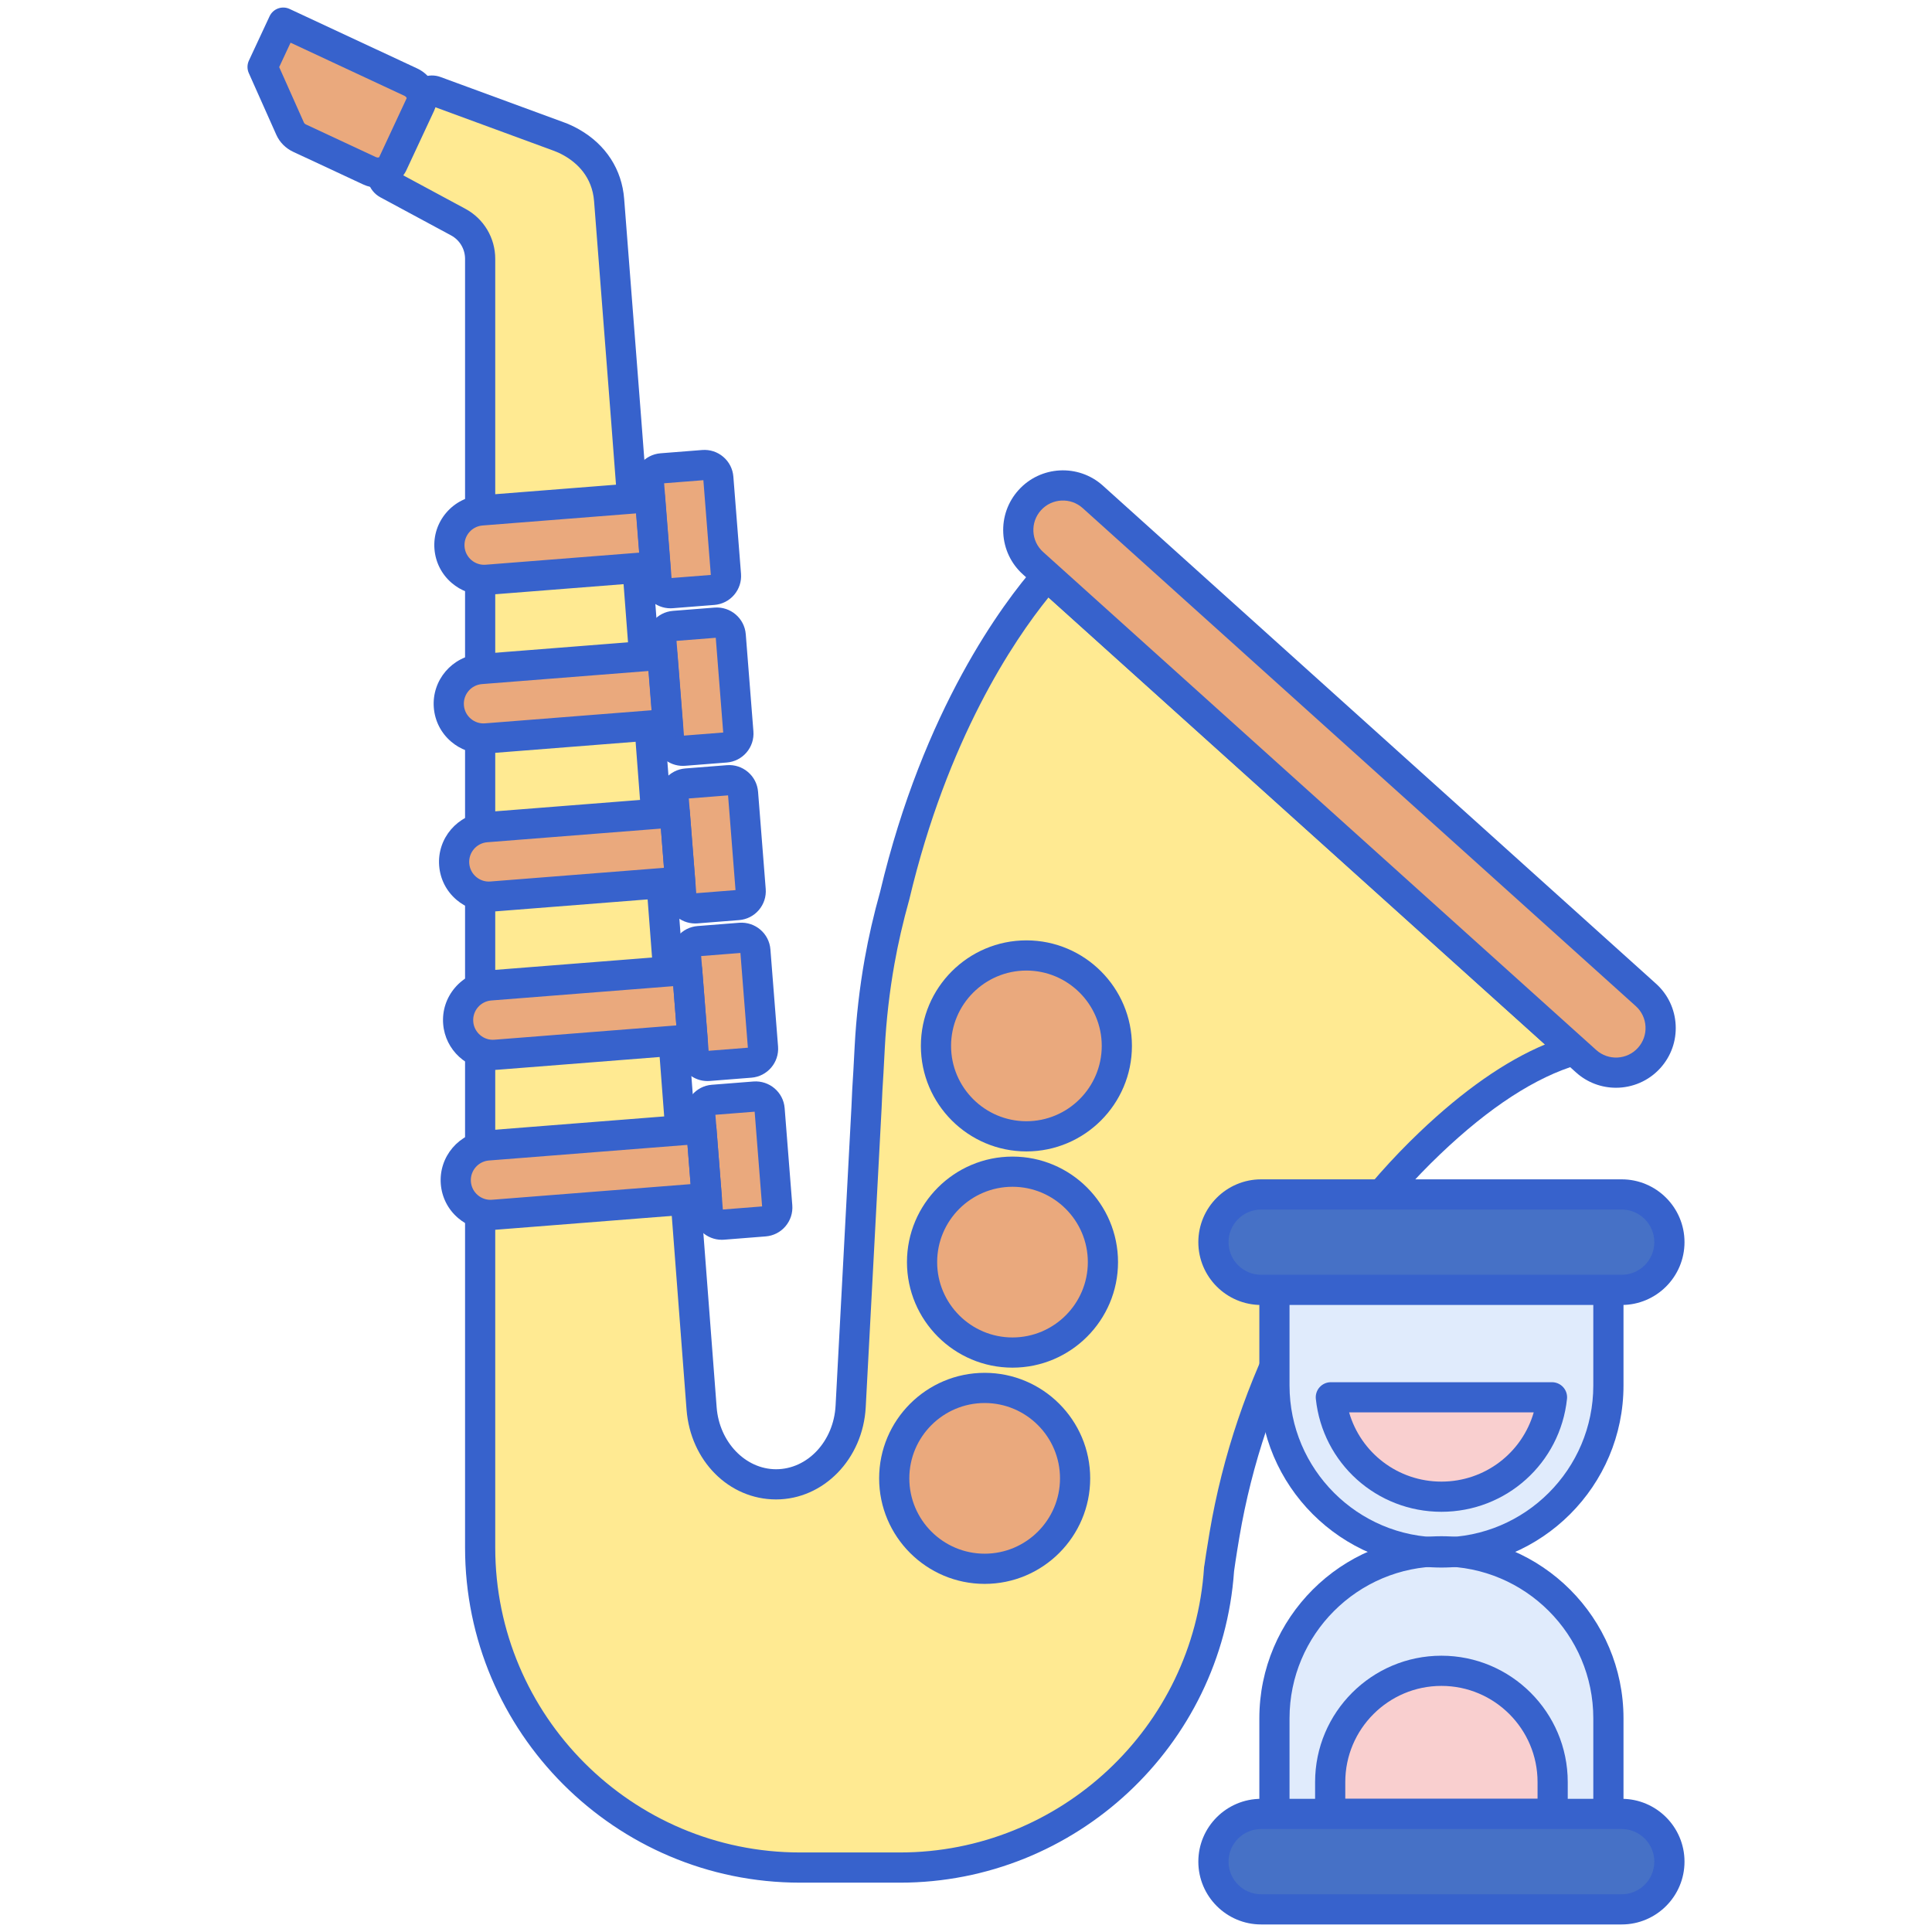 <svg id="Layer_1" height="512" viewBox="0 0 256 256" width="512" xmlns="http://www.w3.org/2000/svg"><g><g><g><path d="m138.731 76.292c-4.078 4.675-14.494 18.425-20.182 42.405-.799 2.856-1.48 5.757-2.002 8.701-.664 3.741-1.099 7.527-1.301 11.334l-.176 3.311c-.106 1.559-.192 3.145-.253 4.761l-2.1 39.551c-.308 5.799-4.642 10.327-9.884 10.327-5.145 0-9.433-4.366-9.866-10.047l-9.987-130.902-2.267-29.219c-.329-4.24-3.032-6.523-4.964-7.626-.702-.401-1.289-.641-1.636-.768v-.001l-16.426-6.036c-.626-.23-1.326.038-1.639.627l-5.24 9.876c-.344.648-.1 1.452.546 1.8l9.362 5.044c1.791.965 2.907 2.835 2.907 4.869v21.435 127.205 6.452 15.678c0 23.414 18.98 42.394 42.394 42.394h13.227c22.475 0 40.853-17.491 42.293-39.602.001.002.008.013.008.013s.232-1.713.705-4.511c3.344-19.743 12.732-38.069 27.22-51.892 5.859-5.591 12.44-10.377 19.077-12.316z" fill="#ffea92"/></g><g><path d="m119.244 249.462h-13.227c-24.479 0-44.394-19.915-44.394-44.394v-170.77c0-1.301-.711-2.491-1.856-3.108l-9.362-5.044c-1.608-.869-2.219-2.887-1.363-4.498l5.24-9.877c.777-1.465 2.539-2.138 4.093-1.567l16.428 6.038c.438.16 1.133.449 1.938.909 3.543 2.025 5.662 5.296 5.965 9.209l2.267 29.219 9.988 130.904c.351 4.598 3.808 8.199 7.872 8.199 4.172 0 7.636-3.704 7.887-8.433l2.1-39.552c.058-1.533.144-3.155.254-4.789l.174-3.282c.206-3.874.653-7.769 1.329-11.577.511-2.876 1.199-5.867 2.046-8.891 5.75-24.245 16.323-38.277 20.601-43.181.353-.404.852-.649 1.387-.682.534-.044 1.06.15 1.458.51l69.816 62.863c.539.485.773 1.225.611 1.932s-.693 1.271-1.389 1.475c-5.588 1.632-11.731 5.616-18.256 11.843-13.867 13.23-23.324 31.264-26.629 50.778-.462 2.726-.693 4.428-.695 4.444-.002.02-.005.038-.008.057-1.616 23.156-21.023 41.265-44.275 41.265zm-66.359-226.524 8.779 4.729c2.442 1.315 3.958 3.856 3.958 6.63v170.771c0 22.273 18.121 40.394 40.394 40.394h13.227c21.219 0 38.92-16.573 40.297-37.731.007-.117.025-.231.052-.342.077-.548.302-2.098.686-4.36 3.448-20.359 13.325-39.184 27.811-53.005 5.783-5.518 11.361-9.415 16.63-11.623l-65.787-59.236c-4.64 5.741-13.398 18.751-18.438 39.995-.832 2.977-1.491 5.841-1.979 8.589-.647 3.647-1.076 7.379-1.273 11.091l-.176 3.311c-.109 1.623-.193 3.205-.251 4.729l-2.102 39.582c-.363 6.853-5.582 12.221-11.881 12.221-6.245 0-11.343-5.113-11.86-11.895l-9.986-130.903-2.267-29.217c-.253-3.269-2.294-5.092-3.962-6.045-.563-.321-1.034-.519-1.33-.627l-15.883-5.837z" fill="#3762cc"/></g><g><path d="m37.533 3 16.906 7.883c1.2.56 1.765 1.89 1.261 2.971l-3.65 7.828c-.504 1.081-1.886 1.503-3.086.944l-9.266-4.321c-.563-.262-1.012-.711-1.253-1.252l-3.649-8.182z" fill="#eaa97d"/></g><g><path d="m210.171 140.617-73.287-65.988c-2.428-2.186-2.624-5.926-.438-8.353 2.186-2.428 5.926-2.624 8.353-.438l73.287 65.988c2.428 2.186 2.624 5.926.438 8.353-2.185 2.428-5.925 2.624-8.353.438z" fill="#eaa97d"/></g><g><path d="m94.501 78.163-5.514.434c-1.015.08-1.903-.678-1.983-1.693l-1.013-12.865c-.08-1.015.678-1.903 1.693-1.983l5.514-.434c1.015-.08 1.903.678 1.983 1.693l1.013 12.865c.08 1.015-.678 1.903-1.693 1.983z" fill="#eaa97d"/></g><g><path d="m96.144 99.044-5.514.434c-1.015.08-1.903-.678-1.983-1.693l-1.013-12.865c-.08-1.015.678-1.903 1.693-1.983l5.514-.434c1.015-.08 1.903.678 1.983 1.693l1.013 12.865c.08 1.015-.678 1.903-1.693 1.983z" fill="#eaa97d"/></g><g><path d="m97.774 119.925-5.514.434c-1.015.08-1.903-.678-1.983-1.693l-1.013-12.865c-.08-1.015.678-1.903 1.693-1.983l5.514-.434c1.015-.08 1.903.678 1.983 1.693l1.013 12.865c.08 1.016-.678 1.903-1.693 1.983z" fill="#eaa97d"/></g><g><path d="m99.41 140.807-5.514.434c-1.015.08-1.903-.678-1.983-1.693l-1.013-12.865c-.08-1.015.678-1.903 1.693-1.983l5.514-.434c1.015-.08 1.903.678 1.983 1.693l1.013 12.865c.08 1.015-.678 1.903-1.693 1.983z" fill="#eaa97d"/></g><g><path d="m86.839 75.067-22.321 1.757c-2.538.2-4.757-1.695-4.956-4.233-.2-2.538 1.695-4.757 4.233-4.956l22.321-1.757z" fill="#eaa97d"/></g><g><path d="m88.483 95.948-24.051 1.893c-2.538.2-4.757-1.695-4.956-4.233-.2-2.538 1.695-4.757 4.233-4.956l24.051-1.893z" fill="#eaa97d"/></g><g><path d="m90.126 116.83-24.986 1.966c-2.538.2-4.757-1.695-4.956-4.233-.2-2.538 1.695-4.757 4.233-4.956l24.986-1.966z" fill="#eaa97d"/></g><g><path d="m91.769 137.709-26.099 2.054c-2.538.2-4.757-1.695-4.956-4.233-.2-2.538 1.695-4.757 4.233-4.956l26.099-2.054z" fill="#eaa97d"/></g><g><path d="m101.296 161.838-5.514.434c-1.015.08-1.903-.678-1.983-1.693l-1.013-12.865c-.08-1.015.678-1.903 1.693-1.983l5.514-.434c1.015-.08 1.903.678 1.983 1.693l1.013 12.865c.08 1.016-.678 1.903-1.693 1.983z" fill="#eaa97d"/></g><g><path d="m93.655 158.741-28.297 2.227c-2.538.2-4.757-1.695-4.956-4.233-.2-2.538 1.695-4.757 4.233-4.956l28.297-2.227z" fill="#eaa97d"/></g><g><circle cx="136.004" cy="138.586" fill="#eaa97d" r="11.983"/></g><g><circle cx="134.16" cy="167.237" fill="#eaa97d" r="11.983"/></g><g><circle cx="130.473" cy="195.89" fill="#eaa97d" r="11.983"/></g><g><path d="m88.839 80.603c-1.983 0-3.669-1.531-3.828-3.542l-1.013-12.865c-.166-2.113 1.417-3.967 3.53-4.134l5.514-.434c1.023-.079 2.017.242 2.797.909.781.667 1.255 1.598 1.335 2.621l1.013 12.864c.081 1.024-.243 2.018-.909 2.799-.667.781-1.598 1.255-2.623 1.335l-5.512.435c-.101.008-.203.012-.304.012zm-.841-16.566.988 12.554 5.202-.41-.988-12.553z" fill="#3762cc"/></g><g><path d="m90.479 101.483c-.913 0-1.788-.321-2.49-.921-.781-.667-1.255-1.598-1.335-2.622l-1.013-12.863c-.167-2.113 1.417-3.968 3.53-4.135l5.514-.434c2.116-.16 3.966 1.418 4.133 3.53l1.012 12.865c.081 1.023-.242 2.017-.908 2.798-.667.78-1.598 1.255-2.621 1.336l-5.514.434c-.103.008-.206.012-.308.012zm5.665-2.439h.01zm-6.503-14.126.988 12.554 5.201-.409-.987-12.554zm6.346 12.132c-.001 0-.001 0 0 0z" fill="#3762cc"/></g><g><path d="m92.112 122.365c-1.983 0-3.669-1.531-3.828-3.542l-1.012-12.865c-.167-2.112 1.417-3.967 3.529-4.134l5.514-.434c1.023-.08 2.017.242 2.798.909s1.255 1.598 1.335 2.622l1.013 12.863c.081 1.024-.242 2.018-.909 2.799s-1.599 1.255-2.623 1.335l-5.512.435c-.103.008-.204.012-.305.012zm-.841-16.565.987 12.554 5.202-.41-.988-12.553z" fill="#3762cc"/></g><g><path d="m93.745 143.246c-.913 0-1.788-.321-2.49-.921-.781-.667-1.255-1.598-1.335-2.622l-1.013-12.863c-.081-1.024.243-2.018.909-2.799.667-.781 1.598-1.255 2.623-1.335l5.512-.435c2.117-.158 3.967 1.417 4.133 3.53l1.013 12.865c.166 2.113-1.417 3.967-3.53 4.134l-5.514.434c-.103.008-.206.012-.308.012zm5.665-2.439h.01zm-6.502-14.125.988 12.553 5.202-.409-.988-12.554zm6.345 12.131h-.001z" fill="#3762cc"/></g><g><path d="m64.145 78.838c-1.57 0-3.073-.553-4.281-1.584-1.342-1.146-2.158-2.746-2.296-4.506-.139-1.761.417-3.469 1.563-4.812 1.146-1.342 2.747-2.157 4.507-2.296l22.321-1.757c.528-.037 1.053.129 1.456.474.403.344.653.835.695 1.363l.723 9.189c.042.529-.128 1.053-.473 1.456s-.835.653-1.364.695l-22.321 1.756c-.177.015-.354.022-.53.022zm20.134-10.81-20.328 1.601c-.695.055-1.327.376-1.779.905-.453.53-.672 1.205-.617 1.899.055.695.377 1.326.907 1.779.53.452 1.204.672 1.898.616l20.328-1.599z" fill="#3762cc"/></g><g><path d="m64.059 99.855c-1.57 0-3.073-.553-4.281-1.584-1.342-1.146-2.158-2.746-2.296-4.506-.287-3.633 2.436-6.821 6.069-7.108l24.051-1.893c1.102-.081 2.064.736 2.15 1.837l.723 9.189c.042.529-.128 1.053-.473 1.456s-.835.653-1.364.695l-24.051 1.893c-.176.015-.353.021-.528.021zm21.863-10.946-22.057 1.736c-1.434.113-2.509 1.372-2.396 2.806.055.695.377 1.326.907 1.779.53.452 1.203.676 1.898.616l22.057-1.735z" fill="#3762cc"/></g><g><path d="m64.767 120.811c-1.57 0-3.073-.553-4.28-1.584-1.343-1.146-2.158-2.747-2.296-4.507-.286-3.633 2.437-6.82 6.069-7.107l24.987-1.966c1.103-.087 2.064.735 2.15 1.837l.723 9.188c.087 1.102-.735 2.064-1.837 2.151l-24.986 1.967c-.178.014-.355.021-.53.021zm22.799-11.02-22.993 1.81c-1.434.113-2.509 1.371-2.396 2.805.055.695.377 1.327.907 1.78.53.452 1.206.676 1.898.616l22.993-1.81z" fill="#3762cc"/></g><g><path d="m65.306 141.778c-3.412 0-6.313-2.634-6.585-6.091-.139-1.76.417-3.469 1.563-4.811 1.146-1.343 2.747-2.158 4.507-2.297l26.099-2.054c1.104-.08 2.063.736 2.15 1.837l.724 9.189c.042.529-.128 1.053-.473 1.456s-.835.653-1.364.695l-26.099 2.054c-.175.015-.349.022-.522.022zm23.903-11.107-24.105 1.897c-.694.055-1.326.376-1.779.906s-.672 1.204-.617 1.898c.113 1.435 1.384 2.521 2.806 2.396l24.104-1.896z" fill="#3762cc"/></g><g><path d="m95.638 164.278c-1.985 0-3.673-1.532-3.832-3.542l-1.013-12.865c-.166-2.113 1.417-3.967 3.53-4.134l5.514-.434c2.112-.156 3.966 1.417 4.133 3.529l1.013 12.865c.081 1.024-.243 2.018-.909 2.799-.667.781-1.598 1.255-2.623 1.335l-5.512.435c-.101.008-.202.012-.301.012zm-.845-16.565.988 12.554 5.202-.41-.988-12.553z" fill="#3762cc"/></g><g><path d="m64.985 162.982c-1.57 0-3.073-.553-4.281-1.583-1.342-1.146-2.158-2.747-2.296-4.507-.286-3.633 2.437-6.821 6.07-7.108l28.297-2.227c1.105-.083 2.064.736 2.15 1.837l.723 9.189c.042.529-.128 1.053-.473 1.456s-.835.653-1.364.695l-28.297 2.227c-.176.015-.353.021-.529.021zm26.11-11.28-26.303 2.07c-1.434.113-2.509 1.372-2.396 2.806.055.694.377 1.326.907 1.779.53.452 1.203.675 1.899.616l26.303-2.069z" fill="#3762cc"/></g><g><path d="m136.004 152.569c-7.71 0-13.983-6.272-13.983-13.983 0-7.71 6.273-13.982 13.983-13.982s13.983 6.272 13.983 13.982c0 7.711-6.273 13.983-13.983 13.983zm0-23.965c-5.504 0-9.983 4.479-9.983 9.982 0 5.505 4.479 9.983 9.983 9.983 5.505 0 9.983-4.479 9.983-9.983s-4.478-9.982-9.983-9.982z" fill="#3762cc"/></g><g><path d="m134.161 181.221c-7.71 0-13.983-6.272-13.983-13.983s6.273-13.983 13.983-13.983 13.983 6.272 13.983 13.983-6.273 13.983-13.983 13.983zm0-23.967c-5.505 0-9.983 4.479-9.983 9.983s4.479 9.983 9.983 9.983 9.983-4.479 9.983-9.983-4.479-9.983-9.983-9.983z" fill="#3762cc"/></g><g><path d="m130.473 209.873c-7.71 0-13.983-6.272-13.983-13.983 0-7.71 6.273-13.982 13.983-13.982s13.983 6.272 13.983 13.982c.001 7.711-6.272 13.983-13.983 13.983zm0-23.966c-5.504 0-9.983 4.479-9.983 9.982 0 5.505 4.479 9.983 9.983 9.983 5.505 0 9.983-4.479 9.983-9.983.001-5.503-4.478-9.982-9.983-9.982z" fill="#3762cc"/></g><g><path d="m50.054 24.871c-.646 0-1.307-.139-1.937-.433l-9.266-4.321c-1.003-.468-1.796-1.267-2.235-2.25l-3.648-8.182c-.236-.529-.231-1.135.014-1.66l2.738-5.871c.224-.48.63-.853 1.128-1.034.498-.182 1.049-.158 1.529.067l16.906 7.884c1.029.479 1.833 1.304 2.265 2.32.457 1.074.442 2.28-.038 3.309l-3.65 7.827c-.69 1.484-2.199 2.344-3.806 2.344zm-13.061-15.981 3.277 7.349c.045.101.146.195.272.254l9.266 4.321c.23.107.406.042.435.014l3.644-7.818c0-.029-.063-.205-.293-.313l-15.094-7.039z" fill="#3762cc"/></g><g><path d="m214.124 144.133c-1.888 0-3.781-.67-5.291-2.029l-73.286-65.988c-1.571-1.414-2.497-3.356-2.608-5.468-.11-2.111.607-4.139 2.022-5.71 2.921-3.244 7.936-3.505 11.178-.586l73.287 65.988c1.571 1.414 2.497 3.356 2.608 5.467.11 2.111-.607 4.139-2.022 5.71-1.562 1.733-3.721 2.616-5.888 2.616zm-2.615-5.002c1.605 1.443 4.085 1.314 5.529-.29.7-.777 1.055-1.78 1-2.824s-.513-2.005-1.29-2.704l-73.287-65.988c-1.604-1.444-4.083-1.313-5.529.29-.699.776-1.054 1.779-1 2.824.055 1.044.513 2.005 1.29 2.704z" fill="#3762cc"/></g></g><g><g><path d="m190.995 205.709c-12.22 0-22.126-9.906-22.126-22.126v-18.992h44.253v18.992c0 12.22-9.907 22.126-22.127 22.126z" fill="#e0ebfc"/></g><g><path d="m190.995 205.559c12.22 0 22.126 9.906 22.126 22.126v18.992h-44.253v-18.992c.001-12.22 9.907-22.126 22.127-22.126z" fill="#e0ebfc"/></g><g><path d="m176.343 185.15c.785 7.392 7.055 13.171 14.652 13.171s13.867-5.779 14.653-13.171z" fill="#f9cfcf"/></g><g><path d="m205.734 240.353v-4.225c0-8.127-6.612-14.739-14.739-14.739s-14.738 6.612-14.738 14.739v4.225z" fill="#f9cfcf"/></g><g><path d="m190.996 207.709c-13.303 0-24.126-10.823-24.126-24.126v-18.991c0-1.104.896-2 2-2h44.252c1.104 0 2 .896 2 2v18.991c0 13.303-10.823 24.126-24.126 24.126zm-20.127-41.117v16.991c0 11.098 9.029 20.126 20.126 20.126s20.126-9.028 20.126-20.126v-16.991z" fill="#3762cc"/></g><g><path d="m213.122 248.677h-44.252c-1.104 0-2-.896-2-2v-18.991c0-13.304 10.823-24.127 24.126-24.127s24.126 10.823 24.126 24.127v18.991c0 1.104-.896 2-2 2zm-42.253-4h40.252v-16.991c0-11.098-9.028-20.127-20.126-20.127s-20.126 9.029-20.126 20.127z" fill="#3762cc"/></g><g><path d="m190.995 200.321c-8.581 0-15.735-6.432-16.641-14.96-.06-.563.123-1.127.501-1.549.379-.421.92-.662 1.487-.662h29.305c.567 0 1.108.241 1.487.662.379.422.562.985.501 1.549-.905 8.529-8.059 14.96-16.64 14.96zm-12.231-13.171c1.549 5.357 6.467 9.171 12.231 9.171 5.765 0 10.683-3.813 12.231-9.171z" fill="#3762cc"/></g><g><path d="m205.734 242.354h-29.477c-1.104 0-2-.896-2-2v-4.226c0-9.229 7.509-16.738 16.738-16.738 9.23 0 16.739 7.509 16.739 16.738v4.226c0 1.104-.896 2-2 2zm-27.477-4h25.477v-2.226c0-7.023-5.714-12.738-12.739-12.738-7.024 0-12.738 5.715-12.738 12.738z" fill="#3762cc"/></g><g><path d="m214.882 170.915h-47.773c-3.492 0-6.323-2.831-6.323-6.323 0-3.492 2.831-6.323 6.323-6.323h47.773c3.492 0 6.323 2.831 6.323 6.323 0 3.492-2.831 6.323-6.323 6.323z" fill="#4671c6"/></g><g><path d="m167.109 240.353h47.773c3.492 0 6.323 2.831 6.323 6.323 0 3.492-2.831 6.323-6.323 6.323h-47.773c-3.492 0-6.323-2.831-6.323-6.323-.001-3.492 2.831-6.323 6.323-6.323z" fill="#4671c6"/></g><g><path d="m214.882 172.915h-47.773c-4.589 0-8.323-3.733-8.323-8.323s3.734-8.323 8.323-8.323h47.773c4.589 0 8.323 3.733 8.323 8.323s-3.734 8.323-8.323 8.323zm-47.773-12.646c-2.384 0-4.323 1.939-4.323 4.323s1.939 4.323 4.323 4.323h47.773c2.384 0 4.323-1.939 4.323-4.323s-1.939-4.323-4.323-4.323z" fill="#3762cc"/></g><g><path d="m214.882 255h-47.773c-4.589 0-8.323-3.733-8.323-8.323s3.734-8.323 8.323-8.323h47.773c4.589 0 8.323 3.733 8.323 8.323s-3.734 8.323-8.323 8.323zm-47.773-12.646c-2.384 0-4.323 1.939-4.323 4.323s1.939 4.323 4.323 4.323h47.773c2.384 0 4.323-1.939 4.323-4.323s-1.939-4.323-4.323-4.323z" fill="#3762cc"/></g></g></g></svg>